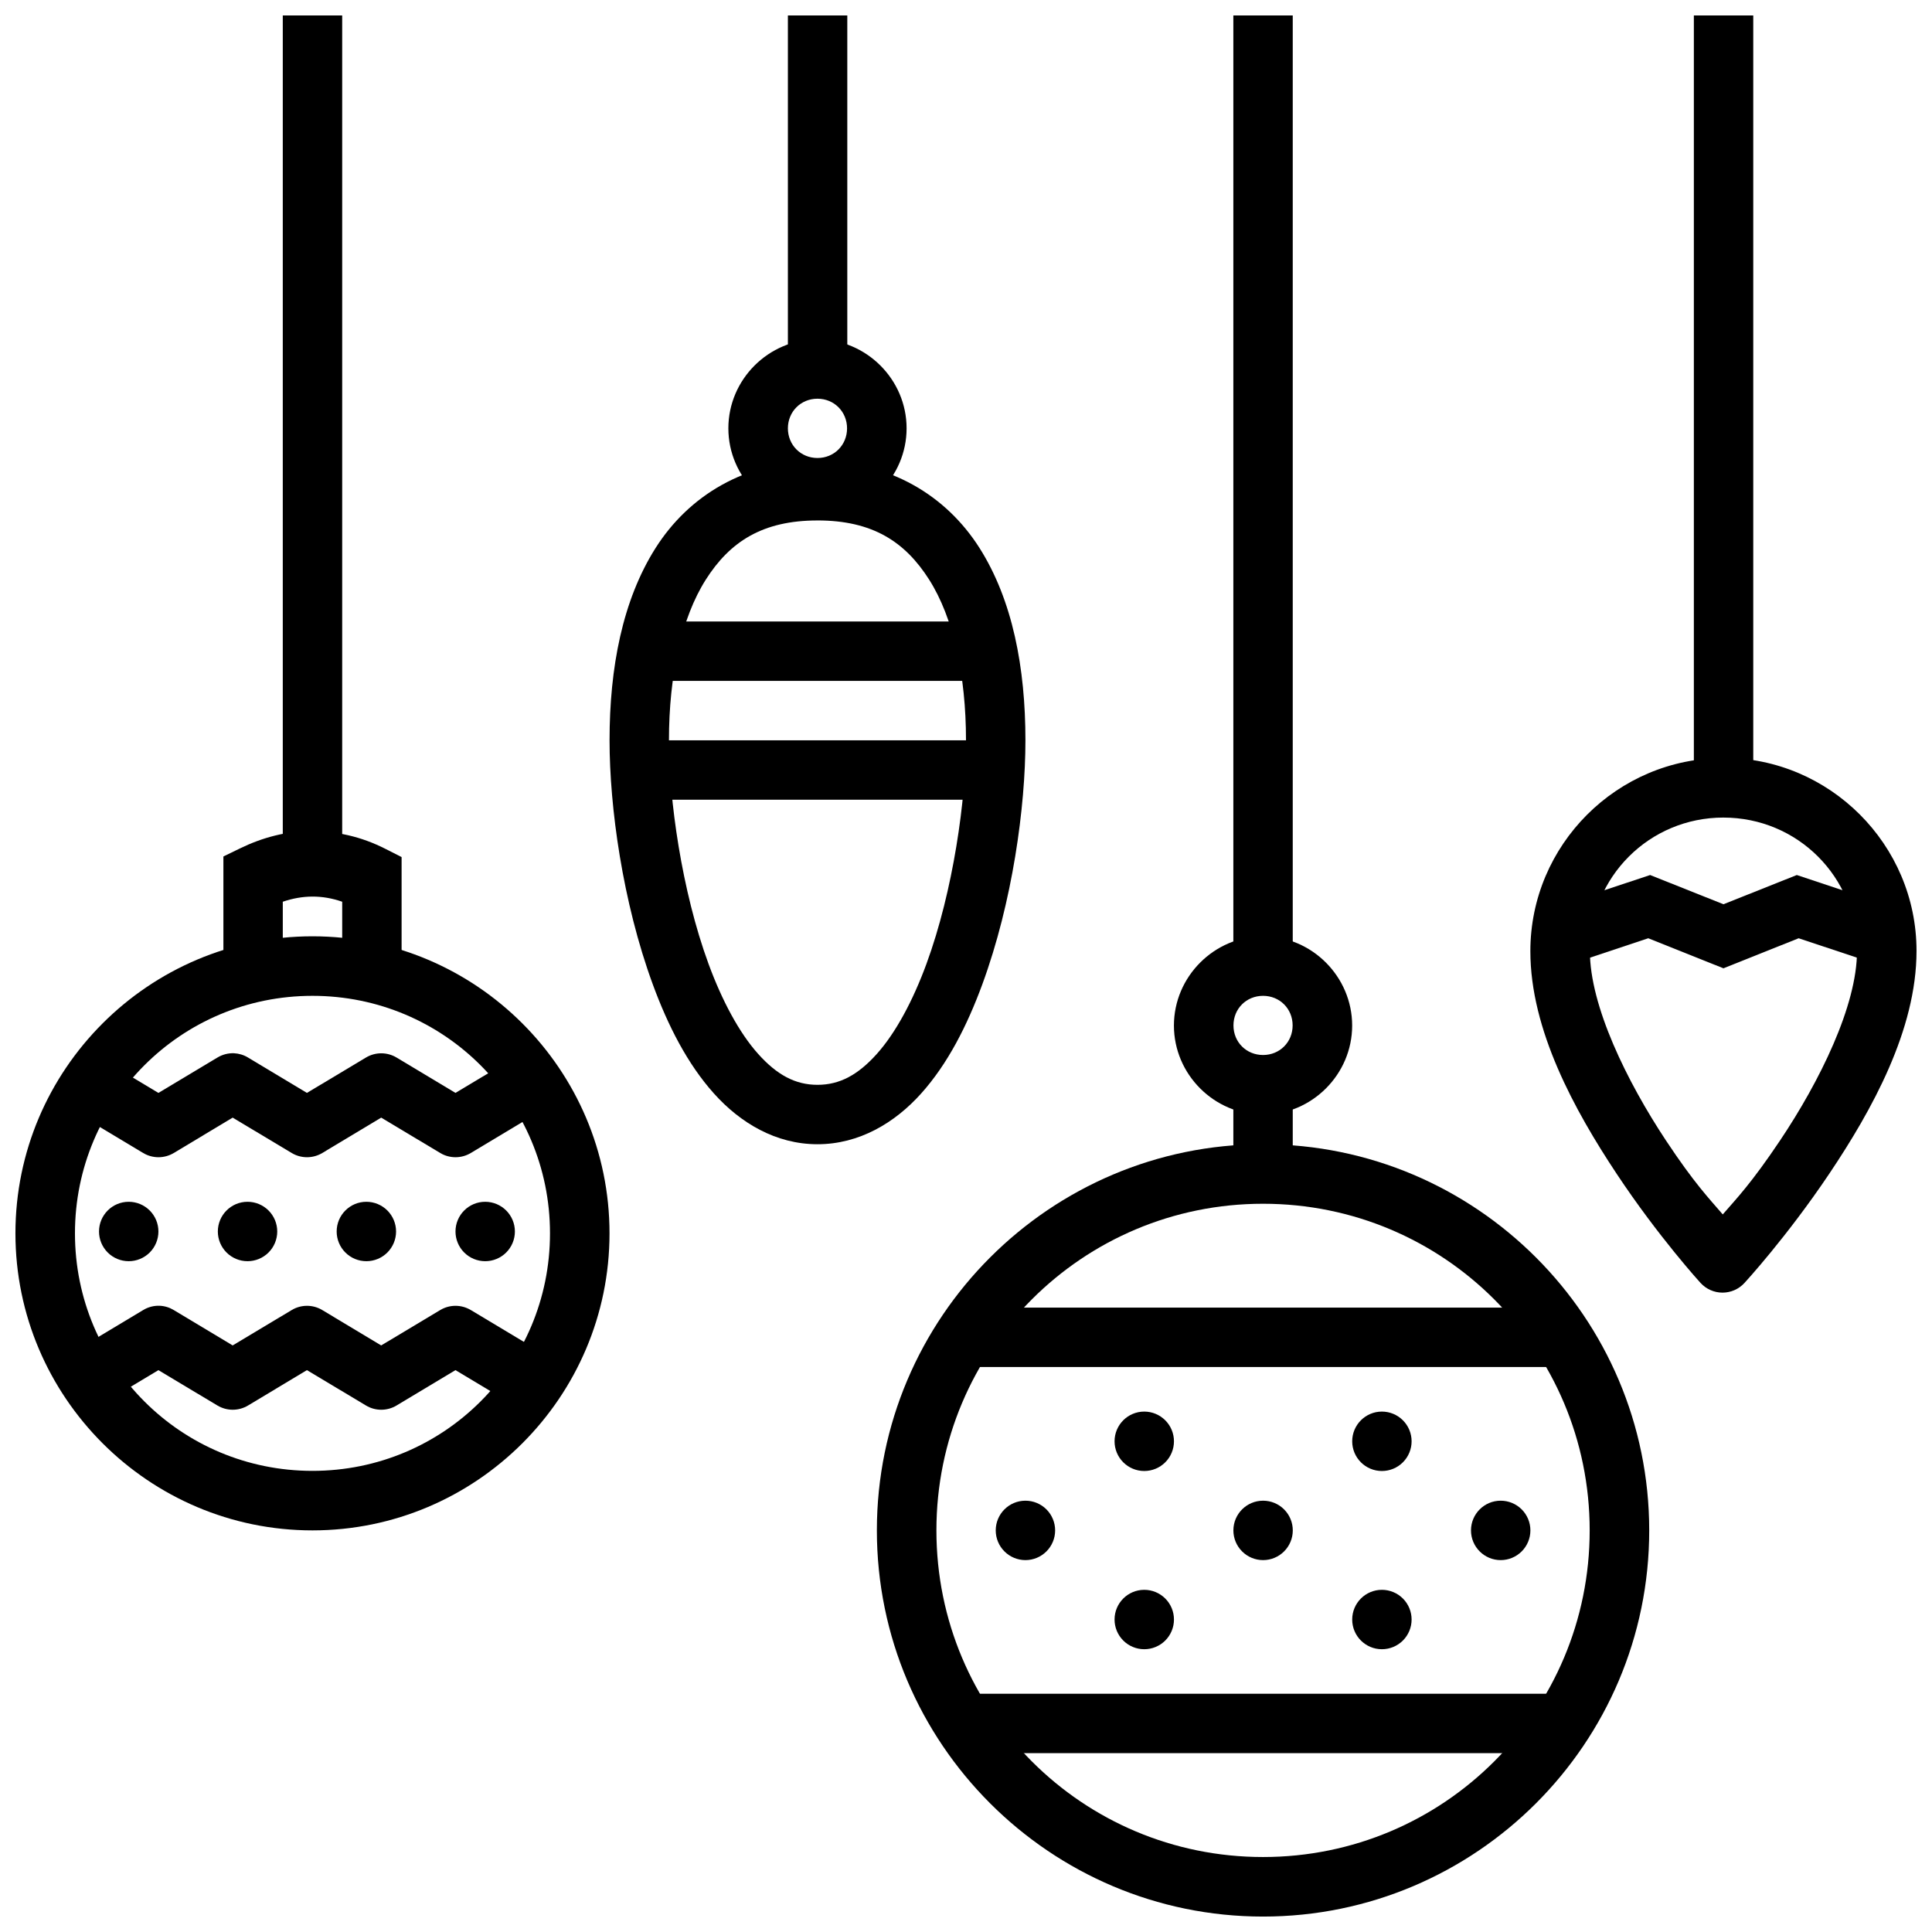 <?xml version="1.0" encoding="UTF-8"?>
<!-- The Best Svg Icon site in the world: iconSvg.co, Visit us! https://iconsvg.co -->
<svg width="800px" height="800px" version="1.1" viewBox="144 144 512 512" xmlns="http://www.w3.org/2000/svg">
 <defs>
  <clipPath id="g">
   <path d="m376 447h206v204.9h-206z"/>
  </clipPath>
  <clipPath id="f">
   <path d="m470 148.09h17v252.91h-17z"/>
  </clipPath>
  <clipPath id="e">
   <path d="m592 148.09h17v204.91h-17z"/>
  </clipPath>
  <clipPath id="d">
   <path d="m352 148.09h17v94.906h-17z"/>
  </clipPath>
  <clipPath id="c">
   <path d="m549 344h102.9v143h-102.9z"/>
  </clipPath>
  <clipPath id="b">
   <path d="m148.09 392h157.91v158h-157.91z"/>
  </clipPath>
  <clipPath id="a">
   <path d="m218 148.09h17v220.91h-17z"/>
  </clipPath>
 </defs>
 <g clip-path="url(#g)">
  <path d="m478.72 447.23c-56.426 0-102.34 45.91-102.34 102.34 0 56.426 45.91 102.34 102.34 102.34s102.34-45.91 102.34-102.34c0-56.426-45.91-102.34-102.34-102.34zm0 15.777c47.902 0 86.562 38.656 86.562 86.562 0 47.902-38.66 86.562-86.562 86.562s-86.562-38.656-86.562-86.562c0-47.902 38.66-86.562 86.562-86.562z" fill-rule="evenodd"/>
 </g>
 <g clip-path="url(#f)">
  <path d="m470.85 148.09v251.94h15.742v-251.94z" fill-rule="evenodd"/>
 </g>
 <g clip-path="url(#e)">
  <path d="m592.89 148.09v204.67h15.742v-204.67z" fill-rule="evenodd"/>
 </g>
 <path d="m399.66 490.53v15.742h158.12v-15.742z" fill-rule="evenodd"/>
 <path d="m399.66 592.86v15.742h158.12v-15.742z" fill-rule="evenodd"/>
 <path d="m470.86 549.57c0 2.09 0.828 4.09 2.305 5.566 1.477 1.477 3.477 2.309 5.566 2.309 2.086 0 4.09-0.832 5.566-2.309 1.477-1.477 2.305-3.477 2.305-5.566 0-2.086-0.828-4.09-2.305-5.566-1.477-1.477-3.481-2.305-5.566-2.305-4.348 0-7.871 3.523-7.871 7.871z"/>
 <path d="m439.37 525.96c0 2.086 0.828 4.09 2.305 5.566 1.477 1.477 3.477 2.305 5.566 2.305 2.086 0 4.09-0.828 5.566-2.305 1.477-1.477 2.305-3.481 2.305-5.566 0-2.09-0.828-4.09-2.305-5.566-1.477-1.477-3.481-2.309-5.566-2.309-4.348 0-7.871 3.527-7.871 7.875z"/>
 <path d="m407.88 549.57c0 2.09 0.828 4.09 2.305 5.566 1.477 1.477 3.477 2.309 5.566 2.309 2.086 0 4.09-0.832 5.566-2.309 1.477-1.477 2.305-3.477 2.305-5.566 0-2.086-0.828-4.09-2.305-5.566-1.477-1.477-3.481-2.305-5.566-2.305-4.348 0-7.871 3.523-7.871 7.871z"/>
 <path d="m439.37 573.19c0 2.09 0.828 4.09 2.305 5.566 1.477 1.477 3.477 2.305 5.566 2.305 2.086 0 4.09-0.828 5.566-2.305 1.477-1.477 2.305-3.477 2.305-5.566 0-2.086-0.828-4.09-2.305-5.566-1.477-1.477-3.481-2.305-5.566-2.305-4.348 0-7.871 3.523-7.871 7.871z"/>
 <path d="m518.09 525.96c0 2.086-0.828 4.09-2.305 5.566-1.477 1.477-3.481 2.305-5.566 2.305-4.348 0-7.871-3.523-7.871-7.871 0-4.348 3.523-7.875 7.871-7.875 2.086 0 4.09 0.832 5.566 2.309s2.305 3.477 2.305 5.566z"/>
 <path d="m549.57 549.57c0 2.09-0.828 4.09-2.305 5.566-1.477 1.477-3.481 2.309-5.566 2.309-4.348 0-7.871-3.527-7.871-7.875 0-4.348 3.523-7.871 7.871-7.871 2.086 0 4.09 0.828 5.566 2.305 1.477 1.477 2.305 3.481 2.305 5.566z"/>
 <path d="m518.09 573.19c0 2.09-0.828 4.09-2.305 5.566-1.477 1.477-3.481 2.305-5.566 2.305-4.348 0-7.871-3.523-7.871-7.871s3.523-7.871 7.871-7.871c2.086 0 4.09 0.828 5.566 2.305 1.477 1.477 2.305 3.481 2.305 5.566z"/>
 <path d="m478.72 392.13c-12.949 0-23.617 10.695-23.617 23.648 0 12.949 10.668 23.617 23.617 23.617s23.617-10.668 23.617-23.617c0-12.949-10.664-23.648-23.617-23.648zm0 15.777c4.426 0 7.84 3.414 7.84 7.84 0 4.426-3.414 7.84-7.84 7.84s-7.84-3.414-7.84-7.84c0-4.426 3.414-7.84 7.84-7.84z" fill-rule="evenodd"/>
 <path d="m470.85 427.55v27.551h15.742v-27.551z" fill-rule="evenodd"/>
 <g clip-path="url(#d)">
  <path d="m352.8 148.09v94.465h15.742v-94.465z" fill-rule="evenodd"/>
 </g>
 <path d="m360.64 266.18c-19.172 0-34.113 9.188-42.895 23.031s-12.207 31.754-12.207 50.984c0 17.602 3.438 42.828 11.469 64.699 4.016 10.934 9.16 21.035 16.176 28.871 7.016 7.84 16.453 13.469 27.461 13.469s20.477-5.629 27.492-13.469c7.016-7.836 12.156-17.938 16.176-28.871 8.035-21.871 11.438-47.098 11.438-64.699 0-19.23-3.394-37.141-12.176-50.984s-23.758-23.031-42.926-23.031zm0 15.742c14.566 0 23.215 5.625 29.613 15.711 6.398 10.09 9.746 25.27 9.746 42.559 0 15.461-3.336 39.797-10.484 59.254-3.574 9.73-8.125 18.238-13.129 23.832-5.004 5.594-9.883 8.211-15.742 8.211-5.863 0-10.738-2.617-15.742-8.211-5.004-5.594-9.555-14.102-13.129-23.832-7.152-19.457-10.492-43.793-10.492-59.25 0-17.289 3.348-32.469 9.746-42.559 6.398-10.086 15.047-15.711 29.613-15.711z"/>
 <path d="m313.41 308.7v15.742h94.465v-15.742z" fill-rule="evenodd"/>
 <path d="m313.41 340.19v15.742h94.465v-15.742z" fill-rule="evenodd"/>
 <path d="m360.64 233.92c-12.949 0-23.617 10.637-23.617 23.586 0 12.949 10.668 23.586 23.617 23.586s23.617-10.637 23.617-23.586c0-12.949-10.668-23.586-23.617-23.586zm0 15.742c4.426 0 7.84 3.445 7.84 7.871-0.012 4.414-3.422 7.84-7.84 7.84-4.426 0-7.84-3.445-7.84-7.871 0.012-4.414 3.422-7.84 7.84-7.84z" fill-rule="evenodd"/>
 <g clip-path="url(#c)">
  <path d="m600.73 344.89c-28.168 0-51.168 23.004-51.168 51.168-0.008 20.906 11.723 42.195 22.848 58.98 11.125 16.781 22.262 28.965 22.262 28.965 1.496 1.629 3.602 2.559 5.812 2.559 2.211 0 4.32-0.93 5.812-2.559 0 0 11.254-12.211 22.508-28.996 11.254-16.781 23.102-38.062 23.094-59.008 0-28.168-23.004-51.168-51.168-51.168zm0 15.777c19.645 0 35.395 15.75 35.395 35.395 0.004 14.48-9.902 34.531-20.418 50.215-7.59 11.32-11.527 15.375-15.16 19.555-3.594-4.184-7.508-8.215-15.008-19.527-10.395-15.684-20.207-35.727-20.203-50.246 0-19.641 15.75-35.395 35.395-35.395z" fill-rule="evenodd"/>
 </g>
 <path d="m581.3 375.89-26.352 8.762 4.981 14.945 20.879-6.949 19.926 7.965 19.926-7.965 20.879 6.949 4.981-14.945-26.352-8.762-19.434 7.746z" fill-rule="evenodd"/>
 <path d="m206 423.12c-1.535-0.055-3.051 0.336-4.367 1.133l-15.652 9.379-15.621-9.379-8.086 13.5 19.68 11.809c2.488 1.488 5.598 1.488 8.086 0l15.621-9.379 15.652 9.379c2.492 1.488 5.598 1.488 8.09 0l15.621-9.379 15.652 9.379h-0.004c2.492 1.488 5.598 1.488 8.09 0l19.68-11.809-8.086-13.5-15.652 9.379-15.621-9.379c-2.492-1.488-5.598-1.488-8.09 0l-15.652 9.379-15.621-9.379h0.004c-1.129-0.684-2.406-1.07-3.723-1.133z" fill-rule="evenodd"/>
 <g clip-path="url(#b)">
  <path d="m226.81 392.13c-43.383 0-78.719 35.336-78.719 78.719 0 43.383 35.336 78.719 78.719 78.719s78.719-35.336 78.719-78.719c0-43.383-35.336-78.719-78.719-78.719zm0 15.777c34.859 0 62.945 28.086 62.945 62.945 0 34.859-28.086 62.945-62.945 62.945s-62.945-28.086-62.945-62.945c0-34.859 28.086-62.945 62.945-62.945z" fill-rule="evenodd"/>
 </g>
 <path d="m226.51 364.24c-6.535 0-12.938 1.684-18.879 4.582l-4.43 2.152v32.473h15.742v-20.48c5.211-1.77 10.387-1.867 15.742 0v20.543h15.742v-32.379l-4.305-2.184c-6.43-3.273-13.082-4.723-19.617-4.644z" fill-rule="evenodd"/>
 <g clip-path="url(#a)">
  <path d="m218.94 148.09v219.93h15.742v-219.93z" fill-rule="evenodd"/>
 </g>
 <path d="m186.32 490.04c-1.535-0.059-3.055 0.336-4.367 1.133l-19.68 11.809 8.086 13.5 15.621-9.379 15.652 9.379v-0.004c2.492 1.492 5.598 1.492 8.09 0l15.621-9.379 15.652 9.379h-0.004c2.492 1.492 5.598 1.492 8.09 0l15.621-9.379 15.652 9.379 8.086-13.5-19.68-11.809v0.004c-2.492-1.492-5.598-1.492-8.09 0l-15.652 9.379-15.621-9.379h0.004c-2.492-1.492-5.598-1.492-8.09 0l-15.652 9.379-15.621-9.379c-1.125-0.684-2.402-1.074-3.719-1.133z" fill-rule="evenodd"/>
 <path d="m201.73 470.36c0 2.086 0.828 4.09 2.305 5.566 1.477 1.477 3.481 2.305 5.566 2.305 2.086 0 4.09-0.828 5.566-2.305 1.477-1.477 2.305-3.481 2.305-5.566 0-2.09-0.828-4.09-2.305-5.566-1.477-1.477-3.481-2.309-5.566-2.309-4.348 0-7.871 3.527-7.871 7.875z"/>
 <path d="m233.22 470.36c0 2.086 0.828 4.09 2.305 5.566 1.477 1.477 3.477 2.305 5.566 2.305 2.086 0 4.09-0.828 5.566-2.305 1.477-1.477 2.305-3.481 2.305-5.566 0-2.09-0.828-4.09-2.305-5.566s-3.481-2.309-5.566-2.309c-4.348 0-7.871 3.527-7.871 7.875z"/>
 <path d="m170.24 470.36c0 2.086 0.828 4.09 2.305 5.566 1.477 1.477 3.481 2.305 5.566 2.305 2.09 0 4.09-0.828 5.566-2.305 1.477-1.477 2.305-3.481 2.305-5.566 0-2.09-0.828-4.09-2.305-5.566-1.477-1.477-3.477-2.309-5.566-2.309-4.348 0-7.871 3.527-7.871 7.875z"/>
 <path d="m264.71 470.36c0 2.086 0.828 4.09 2.305 5.566 1.477 1.477 3.477 2.305 5.566 2.305 2.086 0 4.09-0.828 5.566-2.305 1.477-1.477 2.305-3.481 2.305-5.566 0-2.09-0.828-4.09-2.305-5.566-1.477-1.477-3.481-2.309-5.566-2.309-4.348 0-7.871 3.527-7.871 7.875z"/>
</svg>